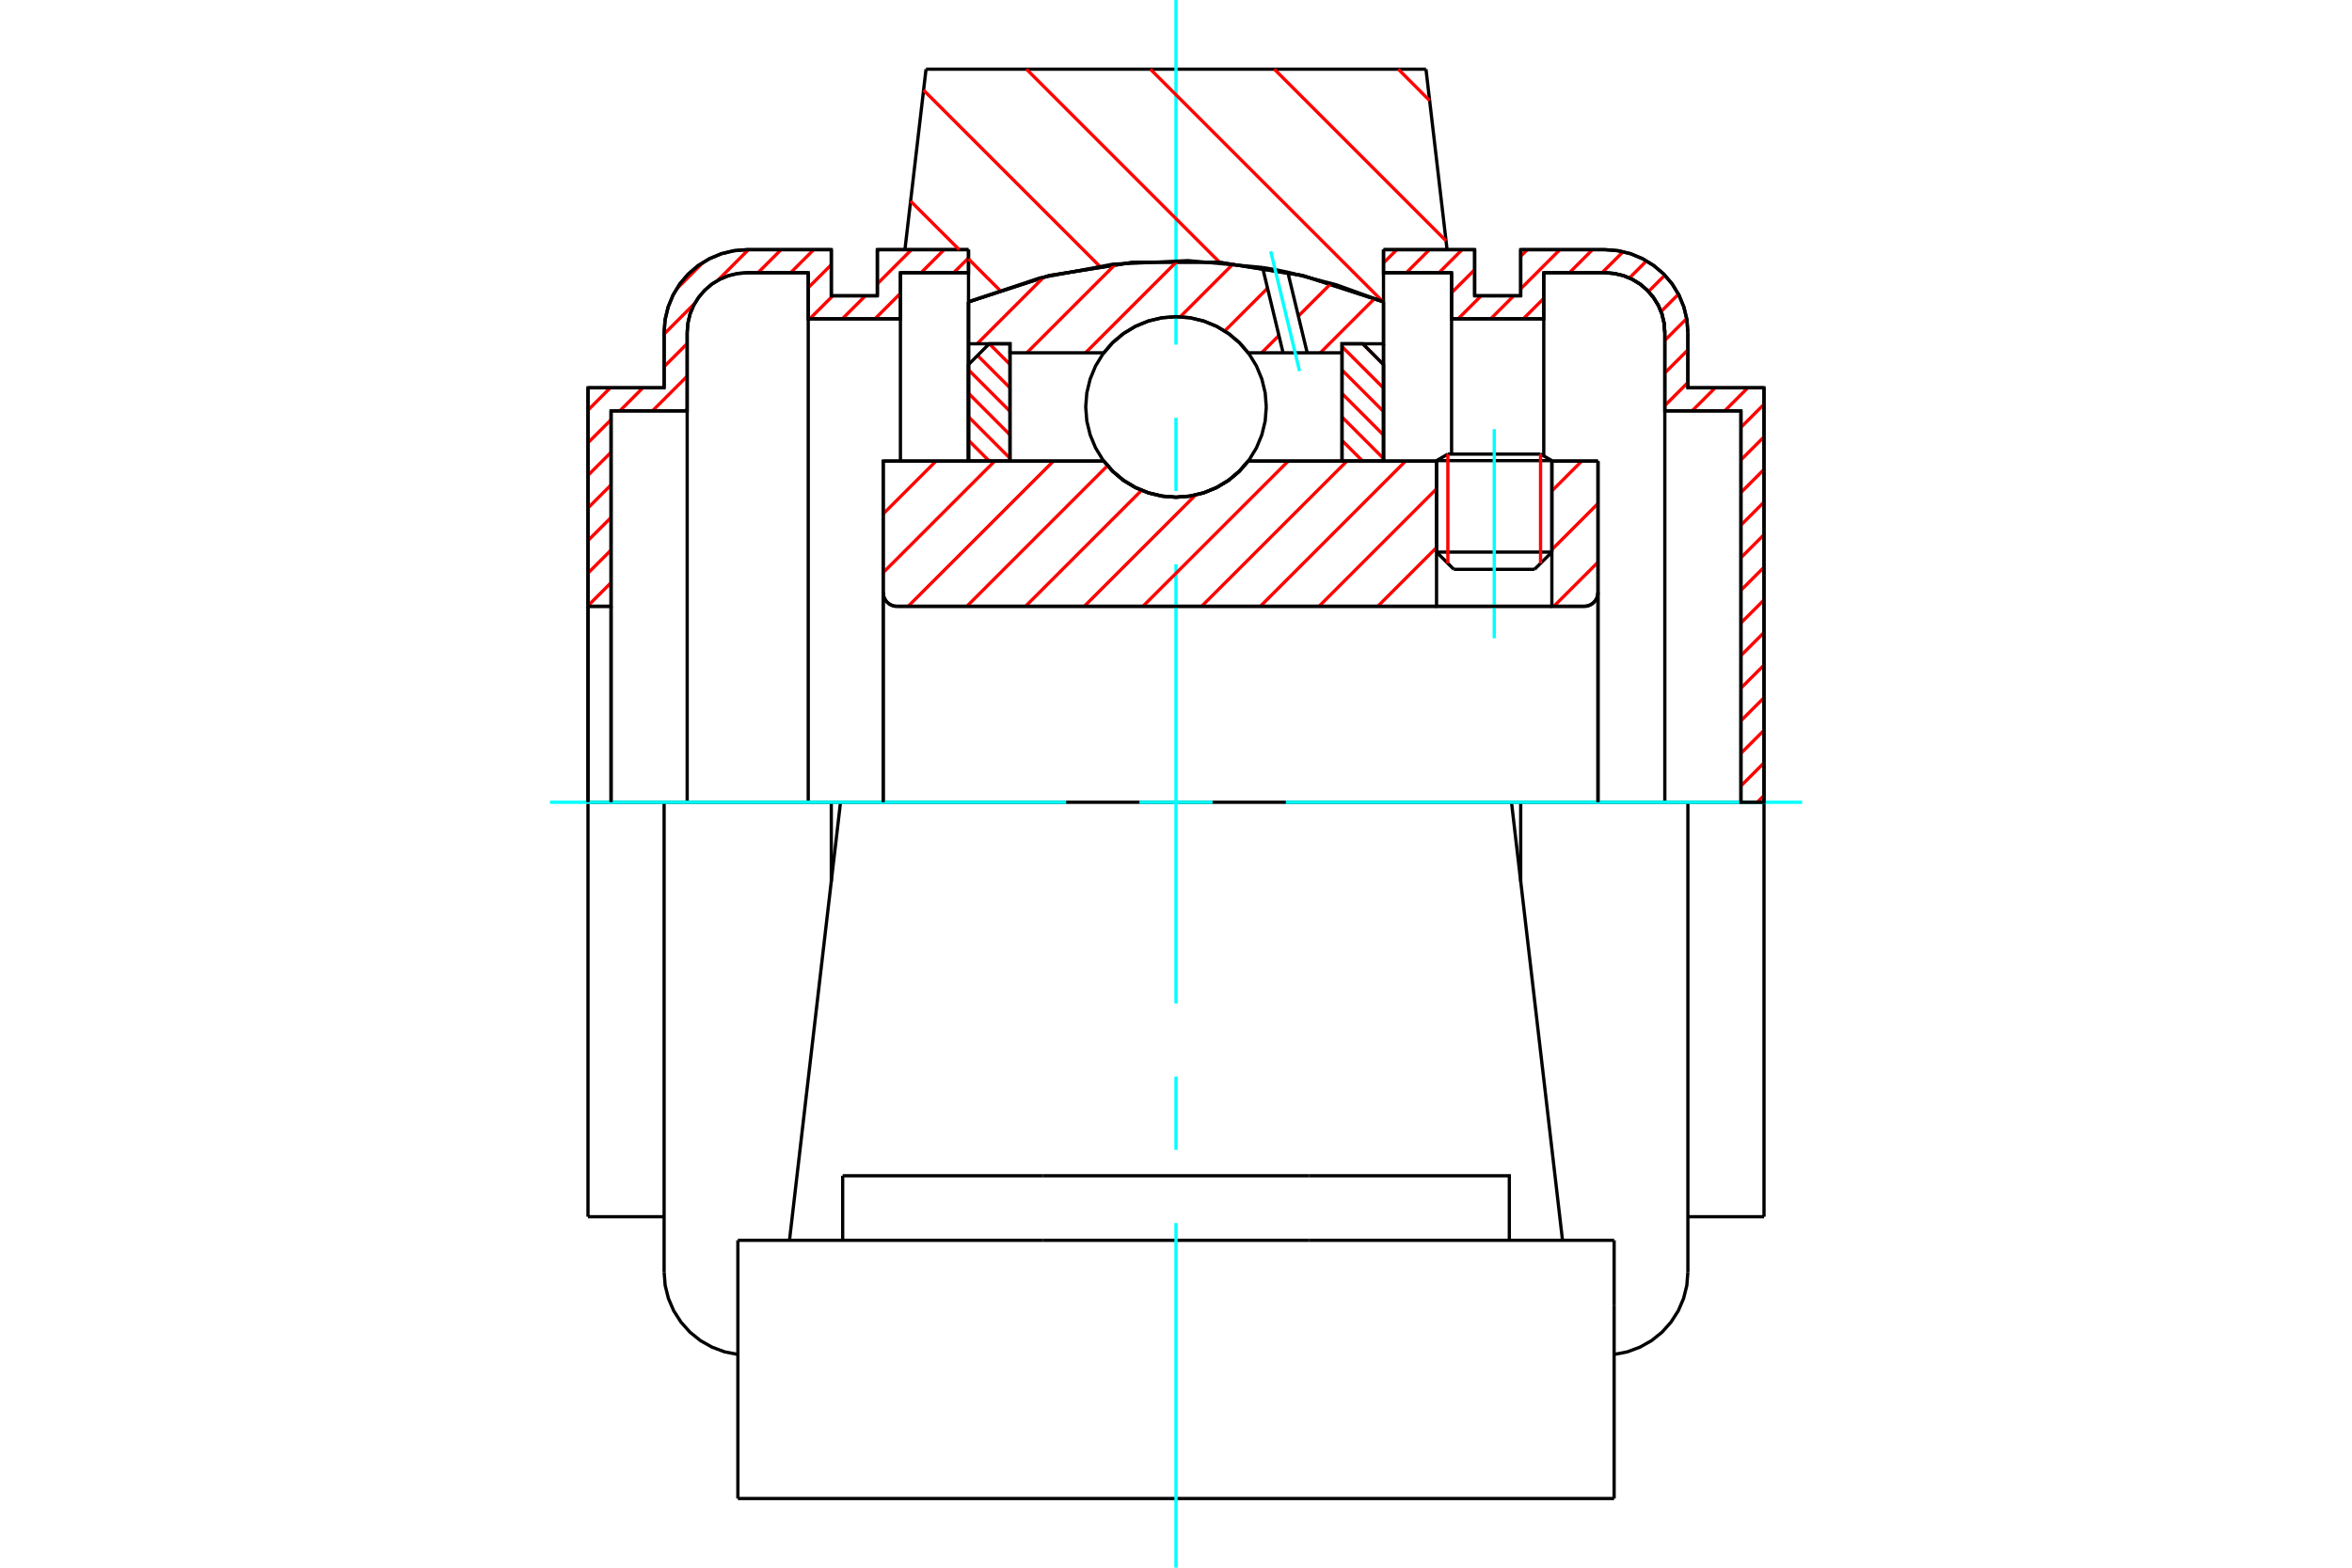 <?xml version="1.0" standalone="no"?>
<!DOCTYPE svg PUBLIC "-//W3C//DTD SVG 1.1//EN"
	"http://www.w3.org/Graphics/SVG/1.1/DTD/svg11.dtd">
<svg xmlns="http://www.w3.org/2000/svg" height="100%" width="100%" viewBox="0 0 36000 24000">
	<rect x="-1800" y="-1200" width="39600" height="26400" style="fill:#FFF"/>
	<g style="fill:none; fill-rule:evenodd" transform="matrix(1 0 0 1 0 0)">
		<g style="fill:none; stroke:#000; stroke-width:50; shape-rendering:geometricPrecision">
			<line x1="23753" y1="7052" x2="21988" y2="7052"/>
			<line x1="22161" y1="6952" x2="23580" y2="6952"/>
			<line x1="21988" y1="8452" x2="23753" y2="8452"/>
			<line x1="23488" y1="8716" x2="22253" y2="8716"/>
			<polyline points="24247,9282 24280,9280 24312,9272 24343,9259 24372,9242 24397,9220 24418,9195 24436,9167 24448,9136 24456,9104 24459,9071"/>
			<line x1="24459" y1="7059" x2="24459" y2="9071"/>
			<line x1="23753" y1="7059" x2="24459" y2="7059"/>
			<line x1="19105" y1="7059" x2="21988" y2="7059"/>
			<polyline points="16895,7059 17035,7219 17199,7356 17382,7466 17580,7546 17787,7595 18000,7612 18213,7595 18420,7546 18618,7466 18801,7356 18965,7219 19105,7059"/>
			<line x1="13518" y1="7059" x2="16895" y2="7059"/>
			<line x1="13518" y1="9071" x2="13518" y2="7059"/>
			<polyline points="13518,9071 13520,9104 13528,9136 13541,9167 13558,9195 13580,9220 13605,9242 13633,9259 13664,9272 13696,9280 13729,9282"/>
			<line x1="24247" y1="9282" x2="13729" y2="9282"/>
			<line x1="24459" y1="9071" x2="24459" y2="12282"/>
			<line x1="13518" y1="9071" x2="13518" y2="12282"/>
			<line x1="22161" y1="6952" x2="21988" y2="7052"/>
			<line x1="23753" y1="7052" x2="23580" y2="6952"/>
			<line x1="23488" y1="8716" x2="23753" y2="8452"/>
			<line x1="21988" y1="8452" x2="22253" y2="8716"/>
			<line x1="21988" y1="7052" x2="21988" y2="8452"/>
			<line x1="23753" y1="8452" x2="23753" y2="7052"/>
			<line x1="23135" y1="12282" x2="12865" y2="12282"/>
			<line x1="21826" y1="1059" x2="22149" y2="3822"/>
			<line x1="14174" y1="1059" x2="21826" y2="1059"/>
			<line x1="13851" y1="3822" x2="14174" y2="1059"/>
			<line x1="14824" y1="4621" x2="14824" y2="3822"/>
			<polyline points="21176,4621 19938,4218 18651,4014 17349,4014 16062,4218 14824,4621"/>
			<line x1="21176" y1="3822" x2="21176" y2="4621"/>
			<line x1="14824" y1="7059" x2="14824" y2="4621"/>
			<line x1="21176" y1="4621" x2="21176" y2="7059"/>
			<line x1="11294" y1="22941" x2="24706" y2="22941"/>
			<line x1="12898" y1="18988" x2="12898" y2="18000"/>
			<line x1="15959" y1="18000" x2="12898" y2="18000"/>
			<line x1="15959" y1="18988" x2="20041" y2="18988"/>
			<line x1="20041" y1="18000" x2="15959" y2="18000"/>
			<polyline points="23102,18988 23102,18000 20041,18000"/>
			<line x1="23916" y1="18988" x2="23654" y2="16733"/>
			<line x1="12346" y1="16733" x2="12084" y2="18988"/>
			<line x1="20041" y1="18988" x2="24706" y2="18988"/>
			<line x1="12865" y1="12282" x2="12346" y2="16733"/>
			<line x1="24706" y1="19976" x2="24706" y2="18988"/>
			<line x1="24706" y1="22941" x2="24706" y2="19976"/>
			<polyline points="11294,22941 11294,19976 11294,18988"/>
			<line x1="23654" y1="16733" x2="23135" y2="12282"/>
			<line x1="11294" y1="18988" x2="15959" y2="18988"/>
			<line x1="10165" y1="12282" x2="9000" y2="12282"/>
			<line x1="11434" y1="12282" x2="10165" y2="12282"/>
			<line x1="12724" y1="12282" x2="11434" y2="12282"/>
			<line x1="12865" y1="12282" x2="12724" y2="12282"/>
			<line x1="9353" y1="6290" x2="9353" y2="9282"/>
			<line x1="10518" y1="6290" x2="9353" y2="6290"/>
			<line x1="10518" y1="5091" x2="10518" y2="6290"/>
			<polyline points="11434,4175 11290,4187 11151,4220 11018,4275 10895,4350 10786,4444 10693,4553 10617,4675 10562,4808 10529,4948 10518,5091"/>
			<line x1="12371" y1="4175" x2="11434" y2="4175"/>
			<line x1="12371" y1="4881" x2="12371" y2="4175"/>
			<line x1="13782" y1="4881" x2="12371" y2="4881"/>
			<line x1="13782" y1="4175" x2="13782" y2="4881"/>
			<line x1="14824" y1="4175" x2="13782" y2="4175"/>
			<line x1="13429" y1="3822" x2="14824" y2="3822"/>
			<line x1="13429" y1="4528" x2="13429" y2="3822"/>
			<line x1="12724" y1="4528" x2="13429" y2="4528"/>
			<line x1="12724" y1="3822" x2="12724" y2="4528"/>
			<line x1="11434" y1="3822" x2="12724" y2="3822"/>
			<polyline points="11434,3822 11235,3838 11042,3884 10858,3961 10688,4065 10536,4194 10407,4345 10303,4515 10227,4699 10180,4893 10165,5091"/>
			<line x1="10165" y1="5937" x2="10165" y2="5091"/>
			<line x1="9000" y1="5937" x2="10165" y2="5937"/>
			<line x1="9000" y1="9282" x2="9000" y2="5937"/>
			<line x1="9000" y1="18627" x2="9000" y2="12282"/>
			<line x1="10165" y1="19473" x2="10165" y2="12282"/>
			<line x1="14824" y1="4621" x2="14824" y2="7059"/>
			<line x1="12724" y1="13498" x2="12724" y2="12282"/>
			<line x1="9000" y1="9282" x2="9000" y2="12282"/>
			<line x1="9353" y1="9282" x2="9353" y2="12282"/>
			<line x1="10518" y1="6290" x2="10518" y2="12282"/>
			<line x1="12371" y1="4881" x2="12371" y2="12282"/>
			<line x1="13782" y1="4881" x2="13782" y2="7058"/>
			<line x1="9000" y1="18627" x2="10165" y2="18627"/>
			<polyline points="10165,19473 10181,19678 10231,19878 10312,20067 10423,20240 10560,20394 10720,20523 10899,20624 11092,20696 11294,20735"/>
			<line x1="9353" y1="9282" x2="9000" y2="9282"/>
			<line x1="26647" y1="12282" x2="26647" y2="6290"/>
			<line x1="27000" y1="5937" x2="27000" y2="12282"/>
			<line x1="25835" y1="5937" x2="27000" y2="5937"/>
			<line x1="25835" y1="5091" x2="25835" y2="5937"/>
			<polyline points="25835,5091 25820,4893 25773,4699 25697,4515 25593,4345 25464,4194 25312,4065 25142,3961 24958,3884 24765,3838 24566,3822"/>
			<line x1="23276" y1="3822" x2="24566" y2="3822"/>
			<line x1="23276" y1="4528" x2="23276" y2="3822"/>
			<line x1="22571" y1="4528" x2="23276" y2="4528"/>
			<line x1="22571" y1="3822" x2="22571" y2="4528"/>
			<line x1="21176" y1="3822" x2="22571" y2="3822"/>
			<line x1="22218" y1="4175" x2="21176" y2="4175"/>
			<line x1="22218" y1="4881" x2="22218" y2="4175"/>
			<line x1="23629" y1="4881" x2="22218" y2="4881"/>
			<line x1="23629" y1="4175" x2="23629" y2="4881"/>
			<line x1="24566" y1="4175" x2="23629" y2="4175"/>
			<polyline points="25482,5091 25471,4948 25438,4808 25383,4675 25307,4553 25214,4444 25105,4350 24982,4275 24849,4220 24710,4187 24566,4175"/>
			<line x1="25482" y1="6290" x2="25482" y2="5091"/>
			<line x1="26647" y1="6290" x2="25482" y2="6290"/>
			<line x1="23276" y1="12282" x2="23135" y2="12282"/>
			<line x1="24566" y1="12282" x2="23276" y2="12282"/>
			<line x1="25835" y1="12282" x2="24566" y2="12282"/>
			<line x1="27000" y1="12282" x2="25835" y2="12282"/>
			<line x1="25482" y1="12282" x2="25482" y2="6290"/>
			<line x1="23629" y1="6973" x2="23629" y2="4881"/>
			<line x1="22218" y1="6952" x2="22218" y2="4881"/>
			<line x1="23276" y1="12282" x2="23276" y2="13498"/>
			<line x1="25835" y1="12282" x2="25835" y2="19473"/>
			<line x1="27000" y1="12282" x2="27000" y2="18627"/>
			<polyline points="25482,5091 25471,4948 25438,4808 25383,4675 25307,4553 25214,4444 25105,4350 24982,4275 24849,4220 24710,4187 24566,4175"/>
			<polyline points="24706,20735 24908,20696 25101,20624 25280,20523 25440,20394 25577,20240 25688,20067 25769,19878 25819,19678 25835,19473"/>
			<line x1="25835" y1="18627" x2="27000" y2="18627"/>
		</g>
		<g style="fill:none; stroke:#0FF; stroke-width:50; shape-rendering:geometricPrecision">
			<line x1="22871" y1="9772" x2="22871" y2="6570"/>
			<line x1="18000" y1="24000" x2="18000" y2="18724"/>
			<line x1="18000" y1="17603" x2="18000" y2="16482"/>
			<line x1="18000" y1="15362" x2="18000" y2="8638"/>
			<line x1="18000" y1="7518" x2="18000" y2="6397"/>
			<line x1="18000" y1="5276" x2="18000" y2="0"/>
			<line x1="8418" y1="12282" x2="16319" y2="12282"/>
			<line x1="17440" y1="12282" x2="18560" y2="12282"/>
			<line x1="19681" y1="12282" x2="27582" y2="12282"/>
		</g>
		<g style="fill:none; stroke:#F00; stroke-width:50; shape-rendering:geometricPrecision">
			<line x1="27000" y1="12178" x2="26896" y2="12282"/>
			<line x1="27000" y1="11679" x2="26647" y2="12032"/>
			<line x1="27000" y1="11180" x2="26647" y2="11533"/>
			<line x1="27000" y1="10681" x2="26647" y2="11034"/>
			<line x1="27000" y1="10182" x2="26647" y2="10535"/>
			<line x1="27000" y1="9683" x2="26647" y2="10036"/>
			<line x1="27000" y1="9184" x2="26647" y2="9537"/>
			<line x1="27000" y1="8684" x2="26647" y2="9037"/>
			<line x1="27000" y1="8185" x2="26647" y2="8538"/>
			<line x1="27000" y1="7686" x2="26647" y2="8039"/>
			<line x1="27000" y1="7187" x2="26647" y2="7540"/>
			<line x1="27000" y1="6688" x2="26647" y2="7041"/>
			<line x1="27000" y1="6189" x2="26647" y2="6542"/>
			<line x1="26752" y1="5937" x2="26399" y2="6290"/>
			<line x1="26253" y1="5937" x2="25900" y2="6290"/>
			<line x1="25835" y1="5856" x2="25482" y2="6209"/>
			<line x1="25835" y1="5357" x2="25482" y2="5710"/>
			<line x1="25816" y1="4877" x2="25482" y2="5211"/>
			<line x1="25690" y1="4504" x2="25424" y2="4770"/>
			<line x1="25482" y1="4213" x2="25232" y2="4463"/>
			<line x1="25202" y1="3994" x2="24940" y2="4256"/>
			<line x1="24843" y1="3854" x2="24521" y2="4175"/>
			<line x1="24375" y1="3822" x2="24022" y2="4175"/>
			<line x1="23629" y1="4568" x2="23316" y2="4881"/>
			<line x1="23876" y1="3822" x2="23276" y2="4422"/>
			<line x1="23170" y1="4528" x2="22817" y2="4881"/>
			<line x1="23377" y1="3822" x2="23276" y2="3923"/>
			<line x1="22671" y1="4528" x2="22318" y2="4881"/>
			<line x1="22571" y1="4129" x2="22218" y2="4482"/>
			<line x1="22379" y1="3822" x2="22026" y2="4175"/>
			<line x1="21879" y1="3822" x2="21526" y2="4175"/>
			<line x1="21380" y1="3822" x2="21176" y2="4026"/>
		</g>
		<g style="fill:none; stroke:#000; stroke-width:50; shape-rendering:geometricPrecision">
			<polyline points="21176,3822 22571,3822 22571,4528 23276,4528 23276,3822 24566,3822"/>
			<polyline points="25835,5091 25820,4893 25773,4699 25697,4515 25593,4345 25464,4194 25312,4065 25142,3961 24958,3884 24765,3838 24566,3822"/>
			<polyline points="25835,5091 25835,5937 27000,5937 27000,12282 26647,12282 26647,6290 25482,6290 25482,5091 25471,4948 25438,4808 25383,4675 25307,4553 25214,4444 25105,4350 24982,4275 24849,4220 24710,4187 24566,4175 23629,4175 23629,4881 22218,4881 22218,4175 21176,4175 21176,3822"/>
		</g>
		<g style="fill:none; stroke:#F00; stroke-width:50; shape-rendering:geometricPrecision">
			<line x1="14824" y1="3949" x2="14597" y2="4175"/>
			<line x1="14451" y1="3822" x2="14098" y2="4175"/>
			<line x1="13782" y1="4491" x2="13392" y2="4881"/>
			<line x1="9353" y1="8920" x2="9000" y2="9273"/>
			<line x1="13952" y1="3822" x2="13429" y2="4345"/>
			<line x1="13246" y1="4528" x2="12893" y2="4881"/>
			<line x1="9353" y1="8421" x2="9000" y2="8774"/>
			<line x1="13453" y1="3822" x2="13429" y2="3846"/>
			<line x1="12747" y1="4528" x2="12394" y2="4881"/>
			<line x1="9353" y1="7922" x2="9000" y2="8275"/>
			<line x1="12724" y1="4052" x2="12371" y2="4405"/>
			<line x1="10518" y1="6258" x2="10486" y2="6290"/>
			<line x1="9353" y1="7423" x2="9000" y2="7776"/>
			<line x1="12455" y1="3822" x2="12102" y2="4175"/>
			<line x1="10518" y1="5759" x2="9987" y2="6290"/>
			<line x1="9353" y1="6924" x2="9000" y2="7277"/>
			<line x1="11955" y1="3822" x2="11602" y2="4175"/>
			<line x1="10518" y1="5260" x2="10165" y2="5613"/>
			<line x1="9840" y1="5937" x2="9487" y2="6290"/>
			<line x1="9353" y1="6425" x2="9000" y2="6778"/>
			<line x1="11456" y1="3822" x2="10987" y2="4292"/>
			<line x1="10634" y1="4644" x2="10165" y2="5114"/>
			<line x1="9341" y1="5937" x2="9000" y2="6279"/>
			<line x1="10768" y1="4011" x2="10354" y2="4426"/>
		</g>
		<g style="fill:none; stroke:#000; stroke-width:50; shape-rendering:geometricPrecision">
			<polyline points="14824,3822 13429,3822 13429,4528 12724,4528 12724,3822 11434,3822 11235,3838 11042,3884 10858,3961 10688,4065 10536,4194 10407,4345 10303,4515 10227,4699 10180,4893 10165,5091 10165,5937 9000,5937 9000,9282 9353,9282 9353,6290 10518,6290 10518,5091"/>
			<polyline points="11434,4175 11290,4187 11151,4220 11018,4275 10895,4350 10786,4444 10693,4553 10617,4675 10562,4808 10529,4948 10518,5091"/>
			<polyline points="11434,4175 12371,4175 12371,4881 13782,4881 13782,4175 14824,4175 14824,3822"/>
			<line x1="9000" y1="12282" x2="9000" y2="9282"/>
			<line x1="9353" y1="9282" x2="9353" y2="12282"/>
		</g>
		<g style="fill:none; stroke:#F00; stroke-width:50; shape-rendering:geometricPrecision">
			<line x1="21402" y1="1059" x2="21882" y2="1540"/>
			<line x1="19505" y1="1059" x2="22133" y2="3687"/>
			<line x1="17608" y1="1059" x2="21166" y2="4617"/>
			<line x1="15711" y1="1059" x2="18668" y2="4016"/>
			<line x1="14136" y1="1380" x2="16831" y2="4075"/>
			<line x1="13938" y1="3079" x2="14682" y2="3822"/>
			<line x1="14824" y1="3964" x2="15303" y2="4443"/>
		</g>
		<g style="fill:none; stroke:#000; stroke-width:50; shape-rendering:geometricPrecision">
			<polyline points="21176,4621 19938,4218 18651,4014 17349,4014 16062,4218 14824,4621"/>
		</g>
		<g style="fill:none; stroke:#F00; stroke-width:50; shape-rendering:geometricPrecision">
			<line x1="23580" y1="6952" x2="23580" y2="8625"/>
			<line x1="22161" y1="8625" x2="22161" y2="6952"/>
			<line x1="14824" y1="6740" x2="15142" y2="7059"/>
			<line x1="14824" y1="6381" x2="15459" y2="7016"/>
			<line x1="14824" y1="6021" x2="15459" y2="6657"/>
			<line x1="14824" y1="5662" x2="15459" y2="6297"/>
			<line x1="14963" y1="5442" x2="15459" y2="5938"/>
			<line x1="15143" y1="5263" x2="15459" y2="5579"/>
		</g>
		<g style="fill:none; stroke:#000; stroke-width:50; shape-rendering:geometricPrecision">
			<polyline points="15459,7059 15459,5263 15141,5263 14824,5581 14824,7059 15459,7059"/>
		</g>
		<g style="fill:none; stroke:#F00; stroke-width:50; shape-rendering:geometricPrecision">
			<line x1="20858" y1="5263" x2="21176" y2="5582"/>
			<line x1="20541" y1="5306" x2="21176" y2="5941"/>
			<line x1="20541" y1="5665" x2="21176" y2="6300"/>
			<line x1="20541" y1="6024" x2="21176" y2="6660"/>
			<line x1="20541" y1="6384" x2="21176" y2="7019"/>
			<line x1="20541" y1="6743" x2="20857" y2="7059"/>
		</g>
		<g style="fill:none; stroke:#000; stroke-width:50; shape-rendering:geometricPrecision">
			<polyline points="20541,7059 20541,5263 20859,5263 21176,5581 21176,7059 20541,7059"/>
			<polyline points="19382,6230 19365,6014 19314,5803 19231,5602 19118,5418 18977,5253 18812,5112 18627,4999 18427,4916 18216,4865 18000,4848 17784,4865 17573,4916 17373,4999 17188,5112 17023,5253 16882,5418 16769,5602 16686,5803 16635,6014 16618,6230 16635,6446 16686,6657 16769,6857 16882,7042 17023,7207 17188,7348 17373,7461 17573,7544 17784,7595 18000,7612 18216,7595 18427,7544 18627,7461 18812,7348 18977,7207 19118,7042 19231,6857 19314,6657 19365,6446 19382,6230"/>
		</g>
		<g style="fill:none; stroke:#F00; stroke-width:50; shape-rendering:geometricPrecision">
			<line x1="21041" y1="4569" x2="20209" y2="5401"/>
			<line x1="20373" y1="4339" x2="19873" y2="4839"/>
			<line x1="19575" y1="5136" x2="19311" y2="5401"/>
			<line x1="19401" y1="4412" x2="18746" y2="5067"/>
			<line x1="18878" y1="4037" x2="18065" y2="4850"/>
			<line x1="18024" y1="3992" x2="16615" y2="5401"/>
			<line x1="17074" y1="4044" x2="15717" y2="5401"/>
			<line x1="15976" y1="4243" x2="14956" y2="5263"/>
		</g>
		<g style="fill:none; stroke:#000; stroke-width:50; shape-rendering:geometricPrecision">
			<polyline points="14824,7059 14824,5263 14824,4621"/>
			<polyline points="19325,4095 18183,3990 17038,4044 15911,4256 14824,4621"/>
			<polyline points="19711,4167 19519,4128 19325,4095"/>
			<polyline points="21176,4621 20454,4360 19711,4167"/>
			<polyline points="21176,4621 21176,5263 20541,5263 20541,5401 20541,7059"/>
			<polyline points="20541,5401 20008,5401 19639,5401 19105,5401 18965,5240 18801,5104 18618,4994 18420,4913 18213,4864 18000,4848 17787,4864 17580,4913 17382,4994 17199,5104 17035,5240 16895,5401 15459,5401 15459,7059"/>
			<polyline points="15459,5401 15459,5263 14824,5263"/>
			<line x1="21176" y1="5263" x2="21176" y2="7059"/>
		</g>
		<g style="fill:none; stroke:#0FF; stroke-width:50; shape-rendering:geometricPrecision">
			<line x1="19891" y1="5681" x2="19450" y2="3848"/>
		</g>
		<g style="fill:none; stroke:#000; stroke-width:50; shape-rendering:geometricPrecision">
			<line x1="19639" y1="5401" x2="19325" y2="4095"/>
			<line x1="20008" y1="5401" x2="19711" y2="4167"/>
		</g>
		<g style="fill:none; stroke:#F00; stroke-width:50; shape-rendering:geometricPrecision">
			<line x1="24459" y1="8607" x2="23783" y2="9282"/>
			<line x1="24459" y1="7708" x2="23753" y2="8414"/>
			<line x1="24210" y1="7059" x2="23753" y2="7516"/>
			<line x1="21988" y1="9280" x2="21986" y2="9282"/>
			<line x1="21988" y1="8382" x2="21088" y2="9282"/>
			<line x1="21988" y1="7483" x2="20189" y2="9282"/>
			<line x1="21514" y1="7059" x2="19291" y2="9282"/>
			<line x1="20616" y1="7059" x2="18392" y2="9282"/>
			<line x1="19718" y1="7059" x2="17494" y2="9282"/>
			<line x1="18300" y1="7578" x2="16596" y2="9282"/>
			<line x1="17473" y1="7506" x2="15697" y2="9282"/>
			<line x1="16951" y1="7130" x2="14799" y2="9282"/>
			<line x1="16124" y1="7059" x2="13900" y2="9282"/>
			<line x1="15225" y1="7059" x2="13518" y2="8766"/>
			<line x1="14327" y1="7059" x2="13518" y2="7868"/>
		</g>
		<g style="fill:none; stroke:#000; stroke-width:50; shape-rendering:geometricPrecision">
			<line x1="24459" y1="12282" x2="24459" y2="7059"/>
			<polyline points="24247,9282 24280,9280 24312,9272 24343,9259 24372,9242 24397,9220 24418,9195 24436,9167 24448,9136 24456,9104 24459,9071"/>
			<polyline points="24247,9282 23753,9282 23753,7059"/>
			<polyline points="23753,9282 21988,9282 21988,7059"/>
			<line x1="21988" y1="9282" x2="13729" y2="9282"/>
			<polyline points="13518,9071 13520,9104 13528,9136 13541,9167 13558,9195 13580,9220 13605,9242 13633,9259 13664,9272 13696,9280 13729,9282"/>
			<polyline points="13518,9071 13518,7059 14153,7059 16895,7059 17035,7219 17199,7356 17382,7466 17580,7546 17787,7595 18000,7612 18213,7595 18420,7546 18618,7466 18801,7356 18965,7219 19105,7059 21988,7059"/>
			<line x1="23753" y1="7059" x2="24459" y2="7059"/>
			<line x1="13518" y1="12282" x2="13518" y2="9071"/>
		</g>
	</g>
</svg>
